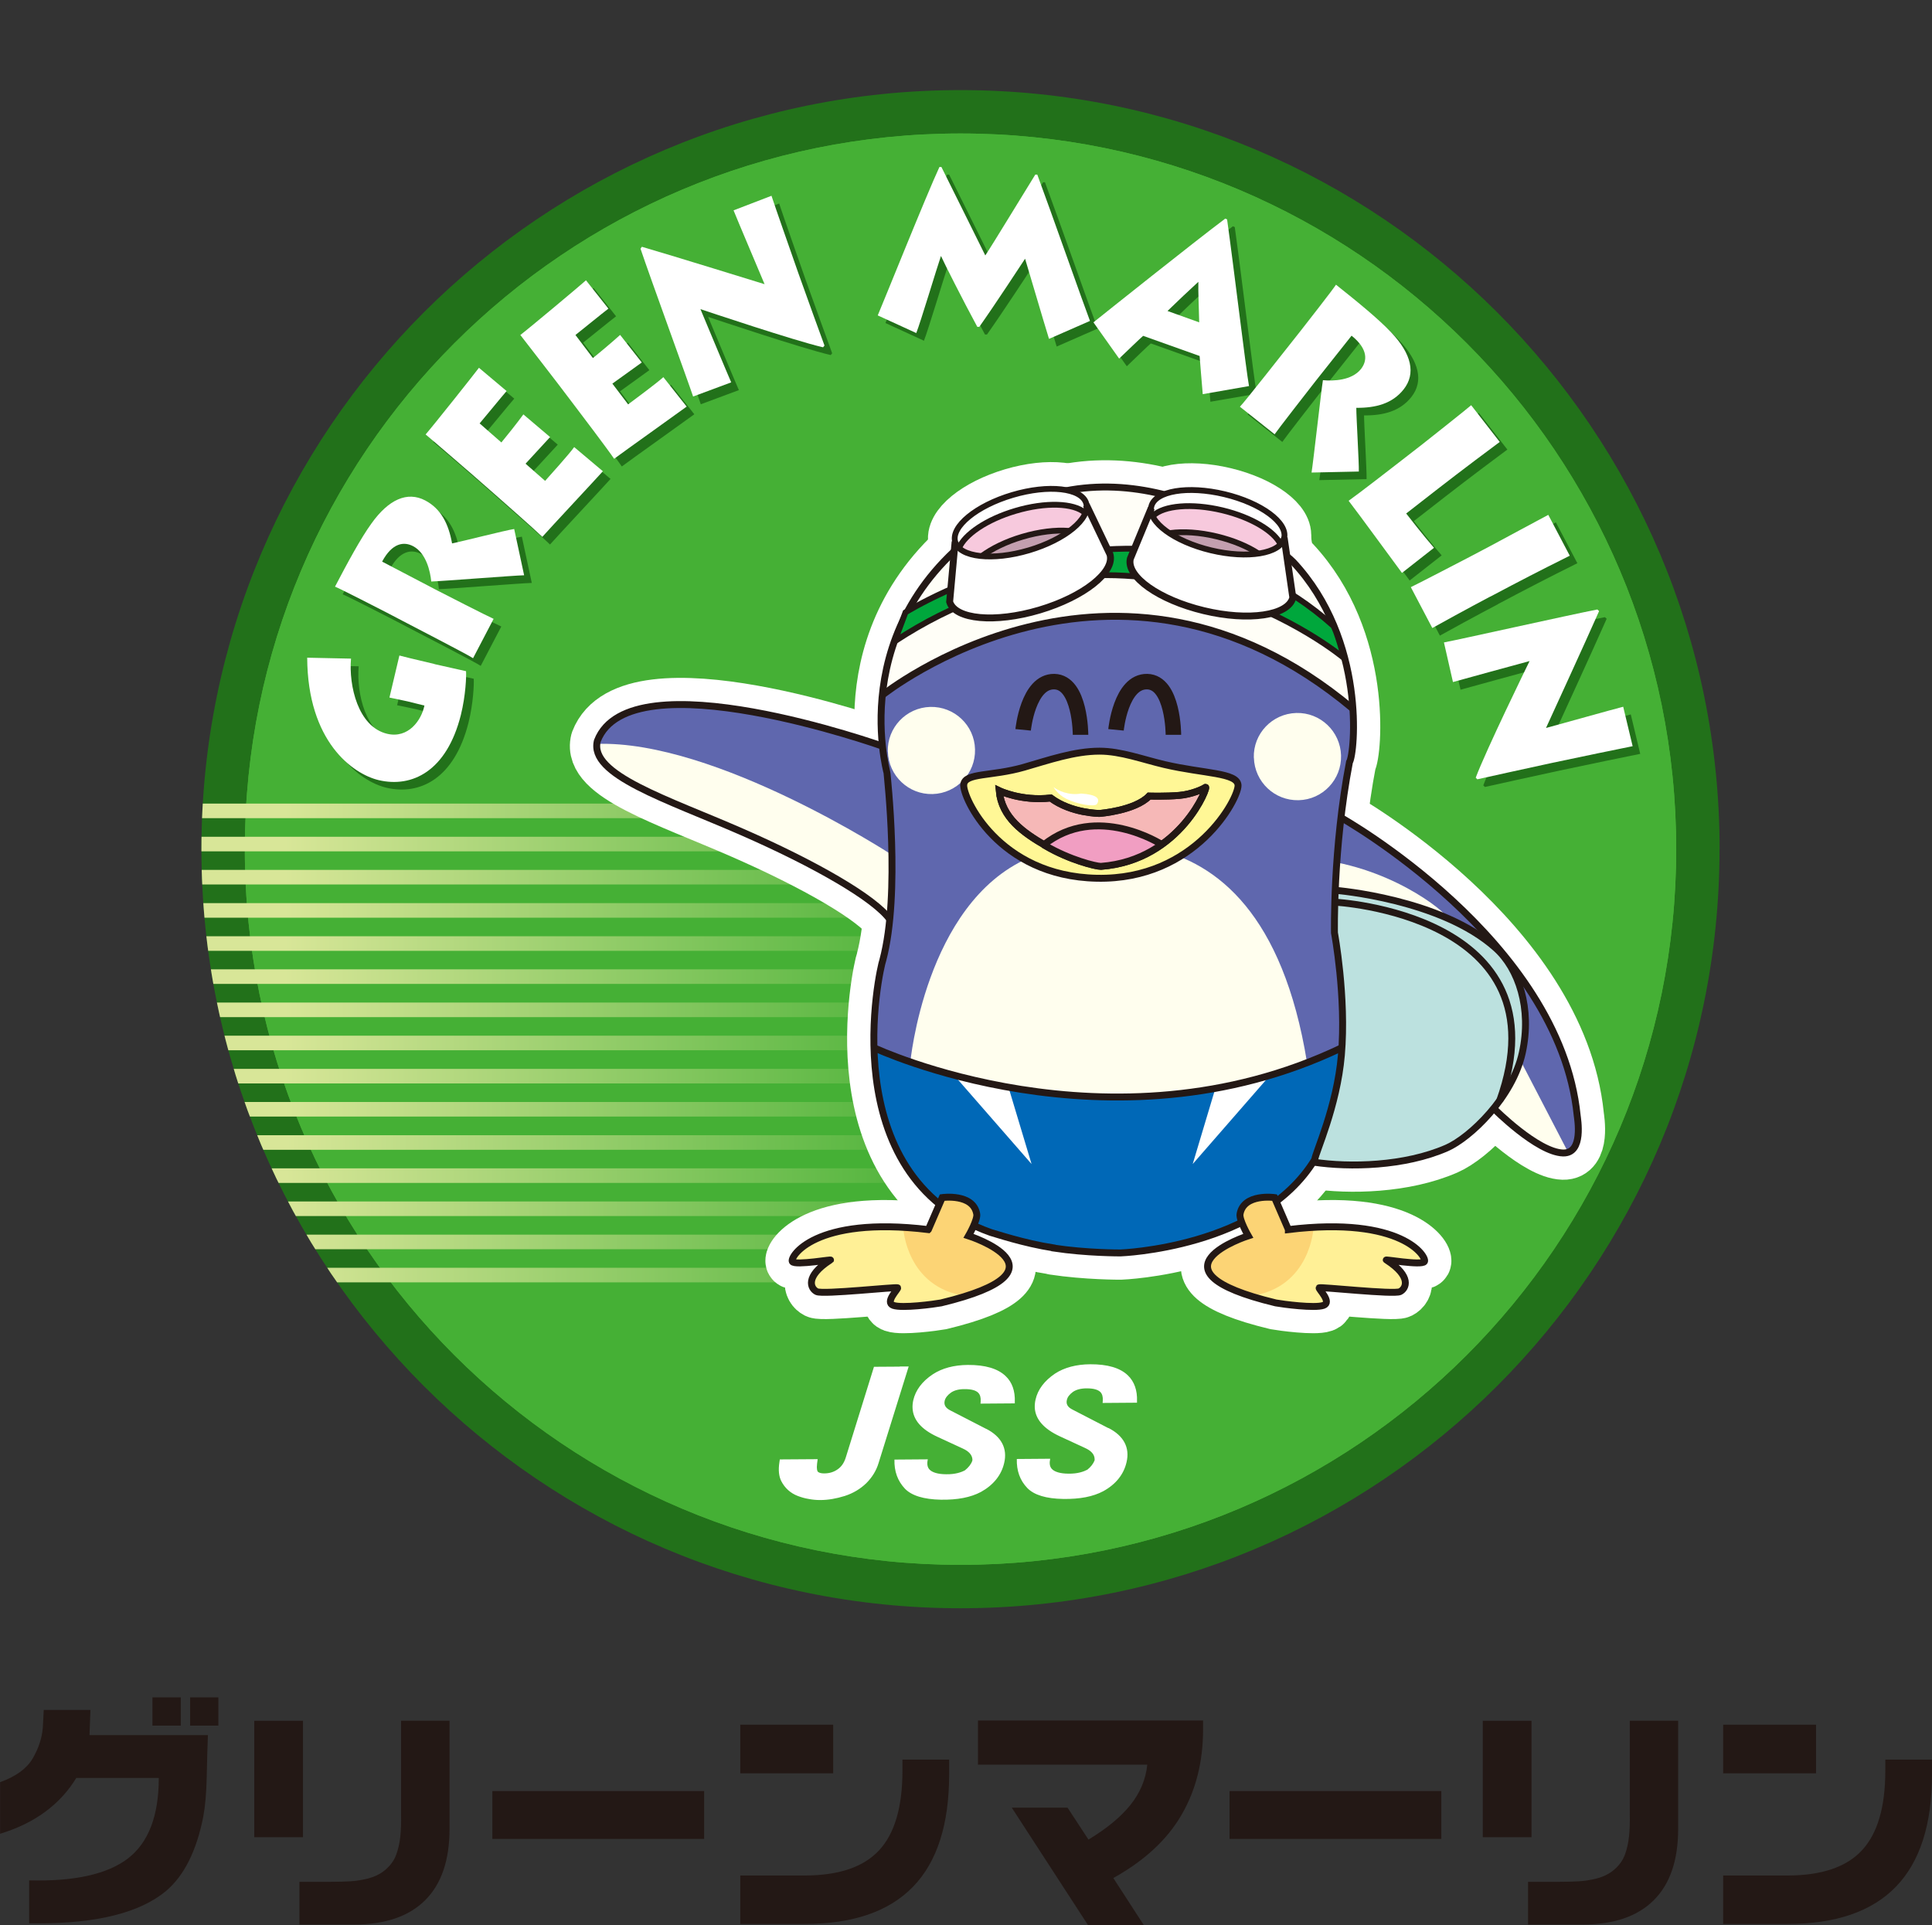 <?xml version="1.0" encoding="UTF-8"?><svg id="_レイヤー_2" xmlns="http://www.w3.org/2000/svg" xmlns:xlink="http://www.w3.org/1999/xlink" viewBox="0 0 229.24 228.46"><rect x="0" y="0" width="229.24" height="228.46" fill="#333333" stroke="none"/><defs><clipPath id="clippath"><path d="M204.03,100.76c0,49.74-40.32,90.07-90.07,90.07S23.9,150.5,23.9,100.76,64.23,10.69,113.97,10.69s90.07,40.32,90.07,90.07" style="fill:none;"/></clipPath><clipPath id="clippath-1"><rect x="13.21" y="95.35" width="100.76" height="1.73" style="fill:none;"/></clipPath><clipPath id="clippath-2"><path d="M214.72,100.76c0,55.65-45.11,100.76-100.76,100.76S13.21,156.4,13.21,100.76,58.32,0,113.97,0s100.76,45.11,100.76,100.76" style="fill:none;"/></clipPath><clipPath id="clippath-3"><path d="M204.03,100.76c0,49.74-40.32,90.07-90.07,90.07S23.9,150.5,23.9,100.76,64.23,10.69,113.97,10.69s90.07,40.32,90.07,90.07" style="fill:none;"/></clipPath><linearGradient id="_名称未設定グラデーション_286" x1="-164.88" y1="1787.47" x2="-163.88" y2="1787.47" gradientTransform="translate(16625.26 180197.27) scale(100.75 -100.75)" gradientUnits="userSpaceOnUse"><stop offset="0" stop-color="#d8e698"/><stop offset=".2" stop-color="#d8e698"/><stop offset="1" stop-color="#46b035"/></linearGradient><clipPath id="clippath-4"><rect x="13.21" y="99.29" width="100.76" height="1.73" style="fill:none;"/></clipPath><clipPath id="clippath-5"><path d="M214.72,100.76c0,55.65-45.11,100.76-100.76,100.76S13.21,156.4,13.21,100.76,58.32,0,113.97,0s100.76,45.11,100.76,100.76" style="fill:none;"/></clipPath><clipPath id="clippath-6"><path d="M204.03,100.76c0,49.74-40.32,90.07-90.07,90.07S23.9,150.5,23.9,100.76,64.23,10.69,113.97,10.69s90.07,40.32,90.07,90.07" style="fill:none;"/></clipPath><linearGradient id="_名称未設定グラデーション_286-2" y1="1787.51" y2="1787.51" gradientTransform="translate(16625.26 180201.2) scale(100.75 -100.75)" xlink:href="#_名称未設定グラデーション_286"/><clipPath id="clippath-7"><rect x="13.21" y="103.22" width="100.76" height="1.73" style="fill:none;"/></clipPath><clipPath id="clippath-8"><path d="M214.72,100.76c0,55.65-45.11,100.76-100.76,100.76S13.21,156.4,13.21,100.76,58.32,0,113.97,0s100.76,45.11,100.76,100.76" style="fill:none;"/></clipPath><clipPath id="clippath-9"><path d="M204.03,100.76c0,49.74-40.32,90.07-90.07,90.07S23.9,150.5,23.9,100.76,64.23,10.69,113.97,10.69s90.07,40.32,90.07,90.07" style="fill:none;"/></clipPath><linearGradient id="_名称未設定グラデーション_286-3" y1="1787.55" y2="1787.55" gradientTransform="translate(16625.26 180205.13) scale(100.75 -100.75)" xlink:href="#_名称未設定グラデーション_286"/><clipPath id="clippath-10"><rect x="13.21" y="107.16" width="100.76" height="1.73" style="fill:none;"/></clipPath><clipPath id="clippath-11"><path d="M214.72,100.76c0,55.65-45.11,100.76-100.76,100.76S13.21,156.4,13.21,100.76,58.32,0,113.97,0s100.76,45.11,100.76,100.76" style="fill:none;"/></clipPath><clipPath id="clippath-12"><path d="M204.03,100.76c0,49.74-40.32,90.07-90.07,90.07S23.9,150.5,23.9,100.76,64.23,10.69,113.97,10.69s90.07,40.32,90.07,90.07" style="fill:none;"/></clipPath><linearGradient id="_名称未設定グラデーション_286-4" y1="1787.59" y2="1787.59" gradientTransform="translate(16625.26 180209.07) scale(100.75 -100.75)" xlink:href="#_名称未設定グラデーション_286"/><clipPath id="clippath-13"><rect x="13.21" y="111.09" width="100.76" height="1.73" style="fill:none;"/></clipPath><clipPath id="clippath-14"><path d="M214.72,100.76c0,55.65-45.11,100.76-100.76,100.76S13.21,156.4,13.21,100.76,58.32,0,113.97,0s100.76,45.11,100.76,100.76" style="fill:none;"/></clipPath><clipPath id="clippath-15"><path d="M204.03,100.76c0,49.74-40.32,90.07-90.07,90.07S23.9,150.5,23.9,100.76,64.23,10.69,113.97,10.69s90.07,40.32,90.07,90.07" style="fill:none;"/></clipPath><linearGradient id="_名称未設定グラデーション_286-5" y1="1787.63" y2="1787.63" gradientTransform="translate(16625.26 180213) scale(100.75 -100.75)" xlink:href="#_名称未設定グラデーション_286"/><clipPath id="clippath-16"><rect x="13.21" y="115.02" width="100.76" height="1.73" style="fill:none;"/></clipPath><clipPath id="clippath-17"><path d="M214.72,100.76c0,55.65-45.11,100.76-100.76,100.76S13.21,156.4,13.21,100.76,58.32,0,113.97,0s100.76,45.11,100.76,100.76" style="fill:none;"/></clipPath><clipPath id="clippath-18"><path d="M204.03,100.76c0,49.74-40.32,90.07-90.07,90.07S23.9,150.5,23.9,100.76,64.23,10.69,113.97,10.69s90.07,40.32,90.07,90.07" style="fill:none;"/></clipPath><linearGradient id="_名称未設定グラデーション_286-6" y1="1787.66" y2="1787.66" gradientTransform="translate(16625.26 180216.94) scale(100.75 -100.75)" xlink:href="#_名称未設定グラデーション_286"/><clipPath id="clippath-19"><rect x="13.21" y="118.96" width="100.76" height="1.73" style="fill:none;"/></clipPath><clipPath id="clippath-20"><path d="M214.72,100.76c0,55.65-45.11,100.76-100.76,100.76S13.21,156.4,13.21,100.76,58.32,0,113.97,0s100.76,45.11,100.76,100.76" style="fill:none;"/></clipPath><clipPath id="clippath-21"><path d="M204.03,100.76c0,49.74-40.32,90.07-90.07,90.07S23.9,150.5,23.9,100.76,64.23,10.69,113.97,10.69s90.07,40.32,90.07,90.07" style="fill:none;"/></clipPath><linearGradient id="_名称未設定グラデーション_286-7" y1="1787.7" y2="1787.7" gradientTransform="translate(16625.26 180220.87) scale(100.75 -100.75)" xlink:href="#_名称未設定グラデーション_286"/><clipPath id="clippath-22"><rect x="13.21" y="122.89" width="100.76" height="1.73" style="fill:none;"/></clipPath><clipPath id="clippath-23"><path d="M214.72,100.76c0,55.65-45.11,100.76-100.76,100.76S13.21,156.4,13.21,100.76,58.32,0,113.97,0s100.76,45.11,100.76,100.76" style="fill:none;"/></clipPath><clipPath id="clippath-24"><path d="M204.03,100.76c0,49.74-40.32,90.07-90.07,90.07S23.9,150.5,23.9,100.76,64.23,10.69,113.97,10.69s90.07,40.32,90.07,90.07" style="fill:none;"/></clipPath><linearGradient id="_名称未設定グラデーション_286-8" y1="1787.74" y2="1787.74" gradientTransform="translate(16625.26 180224.81) scale(100.75 -100.75)" xlink:href="#_名称未設定グラデーション_286"/><clipPath id="clippath-25"><rect x="13.21" y="126.83" width="100.76" height="1.73" style="fill:none;"/></clipPath><clipPath id="clippath-26"><path d="M214.72,100.76c0,55.65-45.11,100.76-100.76,100.76S13.21,156.4,13.21,100.76,58.32,0,113.97,0s100.76,45.11,100.76,100.76" style="fill:none;"/></clipPath><clipPath id="clippath-27"><path d="M204.03,100.76c0,49.74-40.32,90.07-90.07,90.07S23.9,150.5,23.9,100.76,64.23,10.69,113.97,10.69s90.07,40.32,90.07,90.07" style="fill:none;"/></clipPath><linearGradient id="_名称未設定グラデーション_286-9" y1="1787.78" y2="1787.78" gradientTransform="translate(16625.26 180228.74) scale(100.75 -100.75)" xlink:href="#_名称未設定グラデーション_286"/><clipPath id="clippath-28"><rect x="13.21" y="130.76" width="100.76" height="1.73" style="fill:none;"/></clipPath><clipPath id="clippath-29"><path d="M214.72,100.76c0,55.65-45.11,100.76-100.76,100.76S13.21,156.4,13.21,100.76,58.32,0,113.97,0s100.76,45.11,100.76,100.76" style="fill:none;"/></clipPath><clipPath id="clippath-30"><path d="M204.03,100.76c0,49.74-40.32,90.07-90.07,90.07S23.9,150.5,23.9,100.76,64.23,10.69,113.97,10.69s90.07,40.32,90.07,90.07" style="fill:none;"/></clipPath><linearGradient id="_名称未設定グラデーション_286-10" y1="1787.82" y2="1787.82" gradientTransform="translate(16625.26 180232.68) scale(100.75 -100.75)" xlink:href="#_名称未設定グラデーション_286"/><clipPath id="clippath-31"><rect x="13.21" y="134.7" width="100.76" height="1.73" style="fill:none;"/></clipPath><clipPath id="clippath-32"><path d="M214.72,100.76c0,55.65-45.11,100.76-100.76,100.76S13.21,156.4,13.21,100.76,58.32,0,113.97,0s100.76,45.11,100.76,100.76" style="fill:none;"/></clipPath><clipPath id="clippath-33"><path d="M204.03,100.76c0,49.74-40.32,90.07-90.07,90.07S23.9,150.5,23.9,100.76,64.23,10.69,113.97,10.69s90.07,40.32,90.07,90.07" style="fill:none;"/></clipPath><linearGradient id="_名称未設定グラデーション_286-11" y1="1787.86" y2="1787.86" gradientTransform="translate(16625.26 180236.61) scale(100.75 -100.75)" xlink:href="#_名称未設定グラデーション_286"/><clipPath id="clippath-34"><rect x="13.21" y="138.63" width="100.76" height="1.73" style="fill:none;"/></clipPath><clipPath id="clippath-35"><path d="M214.72,100.76c0,55.65-45.11,100.76-100.76,100.76S13.21,156.4,13.21,100.76,58.32,0,113.97,0s100.76,45.11,100.76,100.76" style="fill:none;"/></clipPath><clipPath id="clippath-36"><path d="M204.03,100.76c0,49.74-40.32,90.07-90.07,90.07S23.9,150.5,23.9,100.76,64.23,10.69,113.97,10.69s90.07,40.32,90.07,90.07" style="fill:none;"/></clipPath><linearGradient id="_名称未設定グラデーション_286-12" y1="1787.9" y2="1787.9" gradientTransform="translate(16625.26 180240.54) scale(100.75 -100.75)" xlink:href="#_名称未設定グラデーション_286"/><clipPath id="clippath-37"><rect x="13.21" y="142.56" width="100.76" height="1.73" style="fill:none;"/></clipPath><clipPath id="clippath-38"><path d="M214.72,100.76c0,55.65-45.11,100.76-100.76,100.76S13.21,156.4,13.21,100.76,58.32,0,113.97,0s100.76,45.11,100.76,100.76" style="fill:none;"/></clipPath><clipPath id="clippath-39"><path d="M204.03,100.76c0,49.74-40.32,90.07-90.07,90.07S23.9,150.5,23.9,100.76,64.23,10.69,113.97,10.69s90.07,40.32,90.07,90.07" style="fill:none;"/></clipPath><linearGradient id="_名称未設定グラデーション_286-13" y1="1787.94" y2="1787.94" gradientTransform="translate(16625.26 180244.48) scale(100.75 -100.75)" xlink:href="#_名称未設定グラデーション_286"/><clipPath id="clippath-40"><rect x="13.21" y="146.5" width="100.76" height="1.73" style="fill:none;"/></clipPath><clipPath id="clippath-41"><path d="M214.72,100.76c0,55.65-45.11,100.76-100.76,100.76S13.21,156.4,13.21,100.76,58.32,0,113.97,0s100.76,45.11,100.76,100.76" style="fill:none;"/></clipPath><clipPath id="clippath-42"><path d="M204.03,100.76c0,49.74-40.32,90.07-90.07,90.07S23.9,150.5,23.9,100.76,64.23,10.69,113.97,10.69s90.07,40.32,90.07,90.07" style="fill:none;"/></clipPath><linearGradient id="_名称未設定グラデーション_286-14" y1="1787.98" y2="1787.98" gradientTransform="translate(16625.26 180248.41) scale(100.75 -100.75)" xlink:href="#_名称未設定グラデーション_286"/><clipPath id="clippath-43"><rect x="13.21" y="150.43" width="100.76" height="1.73" style="fill:none;"/></clipPath><clipPath id="clippath-44"><path d="M214.72,100.76c0,55.65-45.11,100.76-100.76,100.76S13.21,156.4,13.21,100.76,58.32,0,113.97,0s100.76,45.11,100.76,100.76" style="fill:none;"/></clipPath><clipPath id="clippath-45"><path d="M204.03,100.76c0,49.74-40.32,90.07-90.07,90.07S23.9,150.5,23.9,100.76,64.23,10.69,113.97,10.69s90.07,40.32,90.07,90.07" style="fill:none;"/></clipPath><linearGradient id="_名称未設定グラデーション_286-15" y1="1788.02" y2="1788.02" gradientTransform="translate(16625.26 180252.35) scale(100.75 -100.75)" xlink:href="#_名称未設定グラデーション_286"/><clipPath id="clippath-46"><path d="M204.03,100.76c0,49.74-40.32,90.07-90.07,90.07S23.9,150.5,23.9,100.76,64.23,10.69,113.97,10.69s90.07,40.32,90.07,90.07" style="fill:none;"/></clipPath><clipPath id="clippath-47"><path d="M204.03,100.76c0,49.74-40.32,90.07-90.07,90.07S23.9,150.5,23.9,100.76,64.23,10.69,113.97,10.69s90.07,40.32,90.07,90.07" style="fill:none;"/></clipPath><clipPath id="clippath-48"><path d="M204.03,100.76c0,49.74-40.32,90.07-90.07,90.07S23.9,150.5,23.9,100.76,64.23,10.69,113.97,10.69s90.07,40.32,90.07,90.07" style="fill:none;"/></clipPath><clipPath id="clippath-49"><path d="M204.03,100.76c0,49.74-40.32,90.07-90.07,90.07S23.9,150.5,23.9,100.76,64.23,10.69,113.97,10.69s90.07,40.32,90.07,90.07" style="fill:none;"/></clipPath><clipPath id="clippath-50"><path d="M204.03,100.76c0,49.74-40.32,90.07-90.07,90.07S23.9,150.5,23.9,100.76,64.23,10.69,113.97,10.69s90.07,40.32,90.07,90.07" style="fill:none;"/></clipPath><clipPath id="clippath-51"><path d="M204.03,100.76c0,49.74-40.32,90.07-90.07,90.07S23.9,150.5,23.9,100.76,64.23,10.69,113.97,10.69s90.07,40.32,90.07,90.07" style="fill:none;"/></clipPath><clipPath id="clippath-52"><path d="M204.03,100.76c0,49.74-40.32,90.07-90.07,90.07S23.9,150.5,23.9,100.76,64.23,10.69,113.97,10.69s90.07,40.32,90.07,90.07" style="fill:none;"/></clipPath><clipPath id="clippath-53"><path d="M204.03,100.76c0,49.74-40.32,90.07-90.07,90.07S23.9,150.5,23.9,100.76,64.23,10.69,113.97,10.69s90.07,40.32,90.07,90.07" style="fill:none;"/></clipPath><clipPath id="clippath-54"><path d="M204.03,100.76c0,49.74-40.32,90.07-90.07,90.07S23.9,150.5,23.9,100.76,64.23,10.69,113.97,10.69s90.07,40.32,90.07,90.07" style="fill:none;"/></clipPath><clipPath id="clippath-55"><path d="M204.03,100.76c0,49.74-40.32,90.07-90.07,90.07S23.9,150.5,23.9,100.76,64.23,10.69,113.97,10.69s90.07,40.32,90.07,90.07" style="fill:none;"/></clipPath><clipPath id="clippath-56"><path d="M204.03,100.76c0,49.74-40.32,90.07-90.07,90.07S23.9,150.5,23.9,100.76,64.23,10.69,113.97,10.69s90.07,40.32,90.07,90.07" style="fill:none;"/></clipPath><clipPath id="clippath-57"><path d="M204.03,100.76c0,49.74-40.32,90.07-90.07,90.07S23.9,150.5,23.9,100.76,64.23,10.69,113.97,10.69s90.07,40.32,90.07,90.07" style="fill:none;"/></clipPath></defs><g id="_レイヤー_1-2"><g style="clip-path:url(#clippath);"><path d="M214.72,100.76c0,55.65-45.11,100.76-100.76,100.76S13.21,156.4,13.21,100.76,58.32,0,113.97,0s100.76,45.11,100.76,100.76" style="fill:#22711a;"/><path d="M198.89,100.76c0,46.9-38.02,84.92-84.92,84.92S29.05,147.66,29.05,100.76,67.07,15.84,113.97,15.84s84.92,38.02,84.92,84.92" style="fill:#45b035;"/><path d="M198.89,100.76c0,46.9-38.02,84.92-84.92,84.92S29.05,147.66,29.05,100.76,67.07,15.84,113.97,15.84s84.92,38.02,84.92,84.92" style="fill:#45b035;"/></g><g style="clip-path:url(#clippath-1);"><g style="clip-path:url(#clippath-2);"><g style="clip-path:url(#clippath-3);"><rect x="23.9" y="10.69" width="180.14" height="180.13" style="fill:url(#_名称未設定グラデーション_286);"/></g></g></g><g style="clip-path:url(#clippath-4);"><g style="clip-path:url(#clippath-5);"><g style="clip-path:url(#clippath-6);"><rect x="23.9" y="10.69" width="180.14" height="180.13" style="fill:url(#_名称未設定グラデーション_286-2);"/></g></g></g><g style="clip-path:url(#clippath-7);"><g style="clip-path:url(#clippath-8);"><g style="clip-path:url(#clippath-9);"><rect x="23.9" y="10.69" width="180.14" height="180.13" style="fill:url(#_名称未設定グラデーション_286-3);"/></g></g></g><g style="clip-path:url(#clippath-10);"><g style="clip-path:url(#clippath-11);"><g style="clip-path:url(#clippath-12);"><rect x="23.9" y="10.69" width="180.14" height="180.13" style="fill:url(#_名称未設定グラデーション_286-4);"/></g></g></g><g style="clip-path:url(#clippath-13);"><g style="clip-path:url(#clippath-14);"><g style="clip-path:url(#clippath-15);"><rect x="23.9" y="10.69" width="180.14" height="180.13" style="fill:url(#_名称未設定グラデーション_286-5);"/></g></g></g><g style="clip-path:url(#clippath-16);"><g style="clip-path:url(#clippath-17);"><g style="clip-path:url(#clippath-18);"><rect x="23.9" y="10.69" width="180.14" height="180.13" style="fill:url(#_名称未設定グラデーション_286-6);"/></g></g></g><g style="clip-path:url(#clippath-19);"><g style="clip-path:url(#clippath-20);"><g style="clip-path:url(#clippath-21);"><rect x="23.9" y="10.69" width="180.14" height="180.13" style="fill:url(#_名称未設定グラデーション_286-7);"/></g></g></g><g style="clip-path:url(#clippath-22);"><g style="clip-path:url(#clippath-23);"><g style="clip-path:url(#clippath-24);"><rect x="23.9" y="10.69" width="180.14" height="180.13" style="fill:url(#_名称未設定グラデーション_286-8);"/></g></g></g><g style="clip-path:url(#clippath-25);"><g style="clip-path:url(#clippath-26);"><g style="clip-path:url(#clippath-27);"><rect x="23.9" y="10.69" width="180.14" height="180.13" style="fill:url(#_名称未設定グラデーション_286-9);"/></g></g></g><g style="clip-path:url(#clippath-28);"><g style="clip-path:url(#clippath-29);"><g style="clip-path:url(#clippath-30);"><rect x="23.9" y="10.69" width="180.14" height="180.13" style="fill:url(#_名称未設定グラデーション_286-10);"/></g></g></g><g style="clip-path:url(#clippath-31);"><g style="clip-path:url(#clippath-32);"><g style="clip-path:url(#clippath-33);"><rect x="23.9" y="10.69" width="180.14" height="180.13" style="fill:url(#_名称未設定グラデーション_286-11);"/></g></g></g><g style="clip-path:url(#clippath-34);"><g style="clip-path:url(#clippath-35);"><g style="clip-path:url(#clippath-36);"><rect x="23.9" y="10.69" width="180.14" height="180.13" style="fill:url(#_名称未設定グラデーション_286-12);"/></g></g></g><g style="clip-path:url(#clippath-37);"><g style="clip-path:url(#clippath-38);"><g style="clip-path:url(#clippath-39);"><rect x="23.9" y="10.69" width="180.14" height="180.13" style="fill:url(#_名称未設定グラデーション_286-13);"/></g></g></g><g style="clip-path:url(#clippath-40);"><g style="clip-path:url(#clippath-41);"><g style="clip-path:url(#clippath-42);"><rect x="23.9" y="10.69" width="180.14" height="180.13" style="fill:url(#_名称未設定グラデーション_286-14);"/></g></g></g><g style="clip-path:url(#clippath-43);"><g style="clip-path:url(#clippath-44);"><g style="clip-path:url(#clippath-45);"><rect x="23.9" y="10.69" width="180.14" height="180.13" style="fill:url(#_名称未設定グラデーション_286-15);"/></g></g></g><g style="clip-path:url(#clippath-46);"><path d="M125.01,148.09c3.93.6,7.94.58,7.94.58,0,0,16.63-.58,23.05-11.08.08-.82,2.63-6.26,3.16-12.38.6-6.9-.82-14.52-.82-14.52,0,0-.2-9.96,1.78-20.26.63-.96,2.01-14.45-6.67-23.74-.97-1.07-17.7-14.8-33.9-5.94-19.83,11.58-14.3,30.77-14.3,30.99,0,.22,1.62,14.28-.5,22.19-.34.88-6.01,25.61,12.78,32.3.49.13,3.94,1.3,7.47,1.84" style="fill:#fff;"/><path d="M125.01,148.09c3.93.6,7.94.58,7.94.58,0,0,16.63-.58,23.05-11.08.08-.82,2.63-6.26,3.16-12.38.6-6.9-.82-14.52-.82-14.52,0,0-.2-9.96,1.78-20.26.63-.96,2.01-14.45-6.67-23.74-.97-1.07-17.7-14.8-33.9-5.94-19.83,11.58-14.3,30.77-14.3,30.99,0,.22,1.62,14.28-.5,22.19-.34.88-6.01,25.61,12.78,32.3.49.13,3.94,1.3,7.47,1.84Z" style="fill:none; stroke:#fff; stroke-linecap:round; stroke-linejoin:round; stroke-width:6.35px;"/><path d="M158.52,105.65s12.48,1.01,18.97,6.86c2.7,2.41,4.29,7.16,3.14,12.4-1.16,5.29-6.19,10.09-8.98,11.31-4.99,2.18-11.52,2.32-15.76,1.68h-3.4v-32.21l6.02-.05" style="fill:#fff;"/><path d="M158.52,105.65s12.48,1.01,18.97,6.86c2.7,2.41,4.29,7.16,3.14,12.4-1.16,5.29-6.19,10.09-8.98,11.31-4.99,2.18-11.52,2.32-15.76,1.68h-3.4v-32.21l6.02-.05Z" style="fill:none; stroke:#fff; stroke-linecap:round; stroke-linejoin:round; stroke-width:6.35px;"/><path d="M177.28,131.56s5.13,5.16,8.18,5.25c2.48.07,1.71-4.1,1.68-4.45-2.11-20.87-28.1-35.39-28.1-35.39h-5.32v34.71l23.57-.12" style="fill:#fff;"/><path d="M177.28,131.56s5.13,5.16,8.18,5.25c2.48.07,1.71-4.1,1.68-4.45-2.11-20.87-28.1-35.39-28.1-35.39h-5.32v34.71l23.57-.12Z" style="fill:none; stroke:#fff; stroke-linecap:round; stroke-linejoin:round; stroke-width:6.35px;"/><path d="M105.61,109.15c-1.8-2.56-8.92-6.64-17.59-10.43-8.88-3.89-18.18-6.78-17.15-10.8,3.87-10.07,33.93.66,33.93.66h4.43v20.65l-3.63-.07" style="fill:#fff;"/><path d="M105.61,109.15c-1.8-2.56-8.92-6.64-17.59-10.43-8.88-3.89-18.18-6.78-17.15-10.8,3.87-10.07,33.93.66,33.93.66h4.43v20.65l-3.63-.07Z" style="fill:none; stroke:#fff; stroke-linecap:round; stroke-linejoin:round; stroke-width:6.35px;"/><path d="M110.16,145.89l1.64-3.79s3.65-.52,4.09,1.93c.15.67-.97,2.61-.97,2.61,0,0,12.8,4.09-3.27,7.96-.82.15-4.61.66-5.66.29-1.04-.37.6-1.93.52-2.08-.07-.15-8.85.82-9.6.45-.74-.37-1.41-1.79,1.56-3.72.74-.22-4.17.67-4.46.15-.3-.53,2.6-5.43,16.14-3.79" style="fill:#fff;"/><path d="M110.16,145.89l1.64-3.79s3.65-.52,4.09,1.93c.15.67-.97,2.61-.97,2.61,0,0,12.8,4.09-3.27,7.96-.82.15-4.61.66-5.66.29-1.04-.37.6-1.93.52-2.08-.07-.15-8.85.82-9.6.45-.74-.37-1.41-1.79,1.56-3.72.74-.22-4.17.67-4.46.15-.3-.53,2.6-5.43,16.14-3.79Z" style="fill:none; stroke:#fff; stroke-linecap:round; stroke-linejoin:round; stroke-width:6.35px;"/><path d="M152.87,145.89l-1.64-3.79s-3.64-.52-4.09,1.93c-.15.67.97,2.61.97,2.61,0,0-12.8,4.09,3.27,7.96.82.15,4.62.66,5.66.29,1.04-.37-.6-1.93-.52-2.08.08-.15,8.86.82,9.6.45.74-.37,1.41-1.79-1.56-3.72-.74-.22,4.16.67,4.46.15.3-.53-2.61-5.43-16.15-3.79" style="fill:#fff;"/><path d="M152.87,145.89l-1.64-3.79s-3.64-.52-4.09,1.93c-.15.67.97,2.61.97,2.61,0,0-12.8,4.09,3.27,7.96.82.15,4.62.66,5.66.29,1.04-.37-.6-1.93-.52-2.08.08-.15,8.86.82,9.6.45.74-.37,1.41-1.79-1.56-3.72-.74-.22,4.16.67,4.46.15.3-.53-2.61-5.43-16.15-3.79Z" style="fill:none; stroke:#fff; stroke-linecap:round; stroke-linejoin:round; stroke-width:6.35px;"/></g><path d="M152.36,63.86c-.44,1.84-4.32,2.48-8.67,1.44-4.35-1.04-7.52-3.38-7.08-5.21.44-1.84,4.33-2.49,8.68-1.45,4.35,1.04,7.52,3.38,7.08,5.22" style="fill:#fff;"/><g style="clip-path:url(#clippath-47);"><path d="M152.36,63.86c-.44,1.84-4.32,2.48-8.67,1.44-4.35-1.04-7.52-3.38-7.08-5.21.44-1.84,4.33-2.49,8.68-1.45,4.35,1.04,7.52,3.38,7.08,5.22Z" style="fill:none; stroke:#fff; stroke-linecap:round; stroke-linejoin:round; stroke-width:6.35px;"/><path d="M152.37,63.8l1.03,7.11c-.51,2.13-5.24,2.82-10.56,1.55-5.33-1.28-9.24-4.04-8.72-6.17l2.49-6.02,15.76,3.6" style="fill:#fff;"/><path d="M152.37,63.8l1.03,7.11c-.51,2.13-5.24,2.82-10.56,1.55-5.33-1.28-9.24-4.04-8.72-6.17l2.49-6.02,15.76,3.6" style="fill:none; stroke:#fff; stroke-linecap:round; stroke-linejoin:round; stroke-width:6.35px;"/></g><path d="M113.34,64.32c.54,1.82,4.45,2.25,8.74.98,4.29-1.27,7.33-3.77,6.8-5.59-.54-1.81-4.46-2.25-8.74-.98-4.29,1.27-7.33,3.77-6.8,5.58" style="fill:#fff;"/><g style="clip-path:url(#clippath-48);"><path d="M113.34,64.32c.54,1.82,4.45,2.25,8.74.98,4.29-1.27,7.33-3.77,6.8-5.59-.54-1.81-4.46-2.25-8.74-.98-4.29,1.27-7.33,3.77-6.8,5.58Z" style="fill:none; stroke:#fff; stroke-linecap:round; stroke-linejoin:round; stroke-width:6.35px;"/></g><path d="M128.89,59.89l2.81,5.88c.62,2.1-3.13,5.06-8.38,6.62-5.25,1.56-10.01,1.12-10.64-.98l.65-7.15,15.55-4.37" style="fill:#fff;"/><g style="clip-path:url(#clippath-49);"><path d="M128.89,59.89l2.81,5.88c.62,2.1-3.13,5.06-8.38,6.62-5.25,1.56-10.01,1.12-10.64-.98l.65-7.15,15.55-4.37Z" style="fill:none; stroke:#fff; stroke-linecap:round; stroke-linejoin:round; stroke-width:6.35px;"/><path d="M170.08,104.76c3.89,3.16,7.24,7.35,7.24,7.35.53.83,1.3,1.34,1.75,1.94,1.89,2.56,2.91,3.69,4.1,6.05,6.1,13.49,3.7,15.95,3.15,16.39-1.75,1.95-9.14-4.99-9.14-4.99l-18.73-25.78.75-8.75c-.58-.09,5.04,2.8,10.89,7.79" style="fill:#5f67ae;"/><path d="M148.27,128.3l10.98-3.79.18-4.24-.23-3.28-.86-6.49-.02-6.93c.38,0,1.49-11.62,1.49-11.62,0,0,.61-2.03.73-4.18.11-1.88-.27-3.91-.3-3.95-27.71-23.1-55.47-1.51-55.47-1.51l-.27,4.56.71,4.4.72,9.24-.16,8.58-1.67,7.78-.48,6.03.04,1.58,5,1.84,3.45,1.03s8.16,2.07,12.88,2.47c1.99.17,4.62.4,7.06.4,3.34,0,6.26-.29,6.26-.29l9.94-1.61" style="fill:#5f67ae;"/><path d="M105.34,89.19c-.07-2.86,2.18-5.23,5.04-5.31,2.86-.07,5.24,2.18,5.31,5.03.08,2.85-2.18,5.23-5.03,5.31-2.86.08-5.23-2.18-5.31-5.03" style="fill:#fffeee;"/><path d="M148.77,89.91c-.08-2.86,2.18-5.23,5.04-5.31,2.85-.08,5.23,2.18,5.31,5.04.08,2.85-2.17,5.24-5.03,5.31s-5.23-2.18-5.31-5.04" style="fill:#fffeee;"/><path d="M112.98,65.77c2.29-1.97,6.15-5.24,9.77-6.5,5.57-1.93,10.82-1.33,10.82-1.33,27.32,3.56,26.95,26.18,26.94,25.92-29.73-23.31-55.73-1.57-55.73-1.57-.02.46.03-9.47,8.2-16.53" style="fill:#fffef7;"/><path d="M108,126.14s1.75-18.9,13.97-24.3c1.9,0,27.39-10.96,33.11,24.21,0,.4-22,9.06-47.08.08" style="fill:#fffeee;"/><path d="M158.47,105.84l-.05,5.15s.22,2.07.45,4.25c.26,2.39.59,4.91.57,5.01-.06.6-.15,4.16-.15,4.16l-.8,5.19-.98,3.75-1.5,4.03-.24.6s15.96,2.53,21.81-6.92c0,0,6.46-7.82,1.78-16.33-.56-.56-2.99-6.84-20.9-8.89" style="fill:#bce1df;"/><path d="M104.62,88.63s-30.18-11.04-33.82-.35c-.11.19-.79,2.07,4.54,4.85,3.92,2.04,9.87,4.18,15.29,6.75,6.44,3.05,12.25,6.55,14.84,9.15l.4-7.55-.4-6.79-.85-6.05" style="fill:#5f67ae;"/><path d="M70.79,88.27c-.11.19-.79,2.07,4.55,4.84,3.92,2.04,9.87,4.18,15.29,6.75,6.44,3.05,12.25,6.56,14.84,9.15l.4-7.55s-20.94-13.68-35.07-13.19" style="fill:#fffeee;"/></g><path d="M158.58,102.32l-.14,3.4s9.04,1,12.98,3.1c1.65.85-3.95-4.7-12.84-6.49" style="fill:#fffeee;"/><g style="clip-path:url(#clippath-50);"><polyline points="179.27 128.6 180.47 125.95 186.07 136.74 185.02 136.9 182.57 135.8 177.27 131.65 179.27 128.6" style="fill:#fffeee;"/><path d="M103.67,124.45s26.86,12.79,55.63-.04c0,0-.4,3.82-1.39,7.73-1.77,6.99-7.06,16.01-26.96,16.44-2.04,0-27.05,1.07-27.29-24.13" style="fill:#0068b7;"/><polyline points="144.14 129.37 141.52 138.12 150.49 127.83 144.14 129.37" style="fill:#fff;"/><polyline points="119.77 129.37 122.4 138.12 113.42 127.83 119.77 129.37" style="fill:#fff;"/><path d="M114.35,93.1c.16-1.43,3.28-.95,7.15-2.06,2.89-.83,5.96-1.91,8.97-1.91,2.51,0,5.11.98,7.7,1.59,4.71,1.1,8.65.95,8.73,2.46.08,1.51-5,11.27-16.75,11.03-11.75-.24-15.96-9.68-15.8-11.11" style="fill:#fff796;"/><path d="M114.35,93.1c.16-1.43,3.28-.95,7.15-2.06,2.89-.83,5.96-1.91,8.97-1.91,2.51,0,5.11.98,7.7,1.59,4.71,1.1,8.65.95,8.73,2.46.08,1.51-5,11.27-16.75,11.03-11.75-.24-15.96-9.68-15.8-11.11Z" style="fill:none; stroke:#231815; stroke-width:.82px;"/></g><path d="M124.04,100.33c-2.63-1.54-5.18-3.3-5.48-6.51,0,0,2.61,1.27,6.11.87,2.46,1.83,5.8,1.83,5.8,1.83,0,0,4.21-.32,5.88-2.06,0,0,1.97.06,3.58-.08,1.49-.13,2.86-.76,3.09-.95.48-.4-2.86,8.65-12.39,9.37-.62,0-3.71-.76-6.59-2.45" style="fill:#f6b8b7;"/><g style="clip-path:url(#clippath-51);"><path d="M124.04,100.33c-2.63-1.54-5.18-3.3-5.48-6.51,0,0,2.61,1.27,6.11.87,2.46,1.83,5.8,1.83,5.8,1.83,0,0,4.21-.32,5.88-2.06,0,0,1.97.06,3.58-.08,1.49-.13,2.86-.76,3.09-.95.48-.4-2.86,8.65-12.39,9.37-.62,0-3.71-.76-6.59-2.45Z" style="fill:none; stroke:#231815; stroke-width:.82px;"/><path d="M130.59,102.63c.23,0-1.24-.05-2.76-.54-1.47-.46-2.98-1.35-3.81-1.85,0,0,5.61-5.1,13.67-.06.08.02-2.82,2.57-7.1,2.45" style="fill:#f19ec2;"/><path d="M125.01,148.09c3.93.6,7.94.58,7.94.58,0,0,16.63-.58,23.05-11.08.08-.82,2.63-6.26,3.16-12.38.6-6.9-.82-14.52-.82-14.52,0,0-.2-9.96,1.78-20.26.63-.96,2.01-14.45-6.67-23.74-.97-1.07-17.7-14.8-33.9-5.94-19.83,11.58-14.3,30.77-14.3,30.99,0,.22,1.62,14.28-.5,22.19-.34.88-6.01,25.61,12.78,32.3.49.13,3.94,1.3,7.47,1.84Z" style="fill:none; stroke:#231815; stroke-width:.82px;"/><path d="M104.71,82.47s27.48-22.03,55.74,1.57" style="fill:none; stroke:#231815; stroke-width:.82px;"/></g><path d="M137.8,100.18s-7.68-4.95-13.95.06" style="fill:none; stroke:#231815; stroke-width:.82px;"/><g style="clip-path:url(#clippath-52);"><path d="M124.04,100.33c-2.63-1.54-5.18-3.3-5.48-6.51,0,0,2.61,1.27,6.11.87,2.46,1.83,5.8,1.83,5.8,1.83,0,0,4.21-.32,5.88-2.06,0,0,1.97.06,3.58-.08,1.49-.13,2.86-.76,3.09-.95.48-.4-2.86,8.65-12.39,9.37-.62,0-3.71-.76-6.59-2.45Z" style="fill:none; stroke:#231815; stroke-width:.82px;"/><path d="M132.42,86.6s.56-5.77,3.69-5.72c3.12.06,3.12,6.31,3.12,6.31" style="fill:none; stroke:#231815; stroke-width:1.84px;"/><path d="M121.4,86.6s.57-5.77,3.69-5.72c3.12.06,3.12,6.31,3.12,6.31" style="fill:none; stroke:#231815; stroke-width:1.84px;"/><path d="M158.52,105.65s12.48,1.01,18.97,6.86c2.7,2.41,4.29,7.16,3.14,12.4-1.16,5.29-6.19,10.09-8.98,11.31-4.99,2.18-11.52,2.32-15.76,1.68" style="fill:none; stroke:#231815; stroke-width:.82px;"/><path d="M158.31,107.04s27.58,1.39,19.63,23.58" style="fill:none; stroke:#231815; stroke-width:.82px;"/><path d="M177.28,131.56s5.13,5.16,8.18,5.25c2.48.07,1.71-4.1,1.68-4.45-2.11-20.87-28.1-35.39-28.1-35.39" style="fill:none; stroke:#231815; stroke-width:.82px;"/><path d="M104.81,88.57s-30.06-10.73-33.93-.66c-1.03,4.03,8.27,6.91,17.15,10.8,8.67,3.79,15.79,7.88,17.59,10.43" style="fill:none; stroke:#231815; stroke-width:.82px;"/><path d="M103.72,124.33s27.95,13.14,55.47,0" style="fill:none; stroke:#231815; stroke-width:.82px;"/><path d="M110.16,145.89l1.64-3.79s3.65-.52,4.09,1.93c.15.67-.97,2.61-.97,2.61,0,0,12.8,4.09-3.27,7.96-.82.15-4.61.66-5.66.29-1.04-.37.6-1.93.52-2.08-.07-.15-8.85.82-9.6.45-.74-.37-1.41-1.79,1.56-3.72.74-.22-4.17.67-4.46.15-.3-.53,2.6-5.43,16.14-3.79" style="fill:#fff096;"/><path d="M107.18,145.74s.37,7.07,7.44,8.04c.15-.05,4.92-1.32,5.14-3.35.11-1.08-1.35-2.43-4.84-3.79l1.04-2.38-.38-.82-1.26-1.27-1.64-.22-1.34.3-.45,1.94-.52,1.71-2.16-.3-1.04.15" style="fill:#fcd475;"/><path d="M110.16,145.89l1.64-3.79s3.65-.52,4.09,1.93c.15.67-.97,2.61-.97,2.61,0,0,12.8,4.09-3.27,7.96-.82.15-4.61.66-5.66.29-1.04-.37.6-1.93.52-2.08-.07-.15-8.85.82-9.6.45-.74-.37-1.41-1.79,1.56-3.72.74-.22-4.17.67-4.46.15-.3-.53,2.6-5.43,16.14-3.79Z" style="fill:none; stroke:#231815; stroke-width:.82px;"/><path d="M152.87,145.89l-1.64-3.79s-3.64-.52-4.09,1.93c-.15.67.97,2.61.97,2.61,0,0-12.8,4.09,3.27,7.96.82.15,4.62.66,5.66.29,1.04-.37-.6-1.93-.52-2.08.08-.15,8.86.82,9.6.45.74-.37,1.41-1.79-1.56-3.72-.74-.22,4.16.67,4.46.15.3-.53-2.61-5.43-16.15-3.79" style="fill:#fff096;"/><path d="M155.85,145.74s-.37,7.07-7.45,8.04c-.14-.05-4.91-1.32-5.13-3.35-.12-1.08,1.35-2.43,4.84-3.79l-1.04-2.38.37-.82,1.27-1.27,1.64-.22.95.22.83,2.02.52,1.71,2.16-.3,1.04.15" style="fill:#fcd475;"/><path d="M152.87,145.89l-1.64-3.79s-3.64-.52-4.09,1.93c-.15.67.97,2.61.97,2.61,0,0-12.8,4.09,3.27,7.96.82.15,4.62.66,5.66.29,1.04-.37-.6-1.93-.52-2.08.08-.15,8.86.82,9.6.45.74-.37,1.41-1.79-1.56-3.72-.74-.22,4.16.67,4.46.15.3-.53-2.61-5.43-16.15-3.79Z" style="fill:none; stroke:#231815; stroke-width:.82px;"/></g><path d="M125.01,93.39s.44.86,1.52,1.4c1.33.66,3.37.98,3.62.62.44-.66-.03-1.13-1.88-1.25-1.48.27-2.82-.39-3.26-.77" style="fill:#fff;"/><g style="clip-path:url(#clippath-53);"><path d="M106.15,76.11l1.29-3.45s28.75-17.99,50.72,1.56c.38.35,1.34,3.89,1.34,3.89,0,0-24.7-20.79-53.35-2" style="fill:#00a73c;"/><path d="M106.15,76.11l1.29-3.45s28.75-17.99,50.72,1.56c.38.35,1.34,3.89,1.34,3.89,0,0-24.7-20.79-53.35-2Z" style="fill:none; stroke:#231815; stroke-width:.69px;"/><path d="M135.34,68.98c-1.48-1.15-1.34-2.34-1.34-2.34l2.61-6.78s1.55-3.04,8.8-1.17c.24.06,7.16,1.8,6.96,5.22,0,.36,1.04,7.04,1.04,7.04,0,0-.9,3.87-12.27,1.11-.33-.12-3.94-1.63-5.81-3.09" style="fill:#fff;"/></g><path d="M137.02,61.71c-.21-.29.05-.56.05-.56,0,0,1.77-1.7,6.62-.89.72.24,5.39.81,8.14,4.09.07.16-.51,1.12-2.45,1.43-.74-.03-3.75-3.16-10.4-2.41-.21.1-1.47-.98-1.96-1.67" style="fill:#f7c9dd;"/><path d="M138.9,63.38s5.52,3.25,10.31,2.25c.13-.07-5.35-3.26-10.31-2.25" style="fill:#c39faf;"/><path d="M136.83,61.2c1.23-1.21,4.55-1.52,8.2-.65,3.47.83,6.19,2.49,6.92,4.05" style="fill:none; stroke:#231815; stroke-width:.69px;"/><path d="M138.86,63.25c1.53-.21,3.47-.09,5.51.4,1.96.47,3.69,1.2,4.95,2.04" style="fill:none; stroke:#231815; stroke-width:.69px;"/><g style="clip-path:url(#clippath-54);"><path d="M136.61,60.27l-2.49,6.02c-.51,2.13,3.39,4.89,8.72,6.17,5.32,1.28,10.05.58,10.56-1.55l-1.03-7.11" style="fill:none; stroke:#231815; stroke-width:.82px;"/></g><path d="M152.36,63.86c-.44,1.84-4.32,2.48-8.67,1.44-4.35-1.04-7.52-3.38-7.08-5.21.44-1.84,4.33-2.49,8.68-1.45,4.35,1.04,7.52,3.38,7.08,5.22Z" style="fill:none; stroke:#231815; stroke-width:.69px;"/><g style="clip-path:url(#clippath-55);"><path d="M130.62,68.53c1.41-1.23,1.21-2.41,1.21-2.41l-2.97-6.63s-1.71-2.95-8.85-.7c-.24.07-7.05,2.17-6.67,5.59,0,.35-.66,7.08-.66,7.08,0,0,1.11,3.81,12.31.45.32-.13,3.84-1.84,5.63-3.39" style="fill:#fff;"/><path d="M128.55,61.35c.19-.3-.08-.56-.08-.56,0,0-1.85-1.61-6.65-.54-.71.28-5.34,1.1-7.91,4.53-.06.16.57,1.08,2.52,1.3.74-.06,3.58-3.36,10.26-2.96.22.09,1.42-1.06,1.88-1.77" style="fill:#f7c9dd;"/></g><path d="M126.76,63.12s-5.34,3.54-10.17,2.8c-.14-.06,5.16-3.54,10.17-2.8" style="fill:#c39faf;"/><path d="M128.71,60.83c-1.3-1.14-4.63-1.28-8.22-.21-3.42,1.01-6.05,2.81-6.7,4.42" style="fill:none; stroke:#231815; stroke-width:.69px;"/><path d="M126.8,62.99c-1.54-.12-3.47.1-5.49.7-1.93.57-3.62,1.4-4.83,2.3" style="fill:none; stroke:#231815; stroke-width:.69px;"/><g style="clip-path:url(#clippath-56);"><path d="M128.89,59.89l2.81,5.88c.62,2.1-3.13,5.06-8.38,6.62-5.25,1.56-10.01,1.12-10.64-.98l.65-7.15" style="fill:none; stroke:#231815; stroke-width:.82px;"/></g><path d="M113.34,64.32c.54,1.82,4.45,2.25,8.74.98,4.29-1.27,7.33-3.77,6.8-5.59-.54-1.81-4.46-2.25-8.74-.98-4.29,1.27-7.33,3.77-6.8,5.58Z" style="fill:none; stroke:#231815; stroke-width:.69px;"/><g style="clip-path:url(#clippath-57);"><path d="M131.5,169.45l-4.24-2.19c-.58-.29-.79-.66-.67-1.15.07-.34.33-.67.73-.96.4-.27.97-.42,1.67-.41.76,0,1.28.15,1.57.43.23.24.32.57.29,1.03l-.02.27h.03,0l4.05-.03v-.17c.05-1.3-.32-2.33-1.07-3.06-.92-.9-2.43-1.34-4.48-1.33-1.66.01-3.08.39-4.18,1.11-1.26.85-2.05,1.9-2.31,3.09-.08.33-.1.65-.09.96.08,1.37,1.07,2.5,2.95,3.38,0,0,3.01,1.39,3.01,1.39.73.33,1.11.75,1.14,1.28,0,.06,0,.13,0,.19-.16.41-.45.78-.86,1.11-.42.22-1.14.49-2.23.47-.99,0-1.7-.22-2.01-.59-.23-.27-.28-.66-.17-1.18l-3.96.03c-.04,1.38.37,2.54,1.25,3.45.81.83,2.24,1.26,4.26,1.29,1.97.03,3.53-.27,4.75-.92h0c1.48-.81,2.43-1.99,2.76-3.44.41-1.72-.33-3.13-2.13-4.05M117.02,169.55l-4.25-2.19c-.58-.29-.79-.66-.68-1.15.08-.34.33-.67.75-.97.39-.27.95-.42,1.65-.41.76,0,1.29.14,1.58.43.23.24.32.57.29,1.03l-.02.26h.04-.01s4.04-.03,4.04-.03v-.17c.05-1.3-.32-2.34-1.08-3.06-.93-.9-2.43-1.34-4.48-1.33-1.67.01-3.07.39-4.17,1.11-1.28.85-2.05,1.9-2.32,3.09-.07.33-.1.65-.08.96.08,1.38,1.06,2.5,2.95,3.37l3.01,1.39c.73.33,1.1.76,1.14,1.28,0,.06,0,.14-.02.19-.15.41-.44.77-.86,1.11-.42.23-1.15.49-2.22.47-1,0-1.7-.22-2.02-.59-.23-.27-.29-.67-.17-1.18l-3.96.03c-.04,1.39.38,2.54,1.25,3.46.81.83,2.24,1.26,4.26,1.3,1.97.03,3.53-.27,4.75-.92h0c1.47-.81,2.43-1.99,2.76-3.44.41-1.72-.33-3.13-2.13-4.05ZM106.76,162.16l-3.06.02-3.36,10.81c-.2.61-.51,1.06-.97,1.37-.46.32-.98.47-1.59.47-.35,0-.6-.07-.74-.2-.06-.06-.17-.33-.09-.96l.07-.53-4.49.03-.05.34c-.14.91-.07,1.65.22,2.23.42.82,1.08,1.43,1.97,1.77.4.15.83.28,1.28.35.45.09.91.13,1.37.13.94,0,1.91-.17,2.9-.48,1.01-.32,1.88-.85,2.57-1.52.69-.69,1.19-1.49,1.46-2.4l3.57-11.45h-1.05Z" style="fill:#fff;"/><path d="M52.46,79.7c.96.23,3.22.71,3.75.84.04.61-.04,2.88-.62,5.21-1.68,6.66-5.78,8.65-9.74,7.72-3.08-.73-8.44-4.57-8.49-14.52l5.2.11c-.28,3.21.83,8.11,4.29,8.92,2.5.59,4.06-1.59,4.42-3.35l-2.02-.5c-.73-.17-1.42-.29-2.13-.45l1.18-4.98c.98.26,1.56.39,2.32.57l1.84.44" style="fill:#22711a;"/><path d="M52.38,70.76c.88.46,6.73,3.44,7.1,3.58l-2.44,4.67c-.51-.37-7.83-4.15-8.31-4.4l-1.89-.99c-.69-.36-5.71-2.93-6.18-3.1,1.5-2.87,3.06-5.75,4.32-7.49,2.05-2.87,4.26-3.84,6.38-2.74,1.89.99,2.78,2.81,3.19,5.1,1.11-.22,6.35-1.55,7.37-1.71l1.18,5.49c-1.13.02-9.71.7-11.02.74-.12-1.23-.61-3.38-2.15-4.19-1.08-.57-2.48-.42-3.68,1.83l6.12,3.2" style="fill:#22711a;"/><path d="M72.45,56.82c-.56.64-6.38,6.87-7.19,7.79-.98-.96-5.16-4.62-5.61-5.02l-2.61-2.3c-.31-.28-5.04-4.37-5.63-4.84.87-.99,5.81-7.21,6.33-7.91l3.28,2.76c-.58.66-2.92,3.52-3.2,3.84l2.58,2.26c.31-.35,2.01-2.48,2.61-3.33l3.17,2.69c-.42.48-2.57,2.77-2.91,3.16l2.32,2.04c.4-.46,2.8-3.1,3.45-4l3.42,2.88" style="fill:#22711a;"/><path d="M82.38,49.16c-.68.51-7.62,5.45-8.6,6.19-.77-1.14-4.13-5.57-4.49-6.04l-2.1-2.77c-.25-.33-4.07-5.29-4.54-5.88,1.05-.8,7.14-5.9,7.79-6.49l2.66,3.36c-.7.53-3.57,2.87-3.91,3.13l2.07,2.73c.38-.29,2.46-2.03,3.23-2.74l2.56,3.27c-.51.39-3.07,2.2-3.48,2.51l1.86,2.46c.49-.37,3.36-2.48,4.18-3.24l2.77,3.5" style="fill:#22711a;"/><path d="M83.15,47.96c-.58-1.76-5.14-14.26-6.24-17.53l.16-.24c4.13,1.21,13.54,4.13,14.56,4.44-.55-1.32-3.27-7.72-3.68-8.76l4.5-1.72c.64,1.92,1.93,5.58,3.18,9.16,1.27,3.55,2.53,7.02,3.11,8.61l-.17.21c-3.39-.78-14.1-4.38-14.55-4.53.41.98,3.3,7.91,3.65,8.69l-4.52,1.68" style="fill:#22711a;"/><path d="M105.06,38.33c.45-1.02,5.81-14.38,7.32-17.61h.24c1.32,2.64,4.53,9.15,5.21,10.5.99-1.49,4.58-7.42,5.93-9.59h.23c1.46,3.92,5.68,15.9,6.25,17.36l-4.86,2.13c-.66-2.11-2.61-8.79-2.84-9.51-.3.45-3.55,5.43-5.43,8.08h-.24c-1.68-3.1-3.96-7.61-4.31-8.41-.46,1.33-2.45,7.95-2.93,9.15l-4.56-2.1" style="fill:#22711a;"/><path d="M130.65,39.16c1.17-.94,11.97-9.56,15.64-12.31l.22.09c.76,5.43,2.27,18.03,2.6,19.78l-5.49.95c-.13-1.44-.33-4.04-.37-4.53l-6.7-2.39c-.32.26-1.89,1.79-2.85,2.71l-3.04-4.29M143.2,39.16c-.03-1.62-.12-3.67-.1-4.81-1.01.92-2.53,2.36-3.66,3.46l3.76,1.35Z" style="fill:#22711a;"/><path d="M157,46.14c-.61.77-4.64,5.96-4.85,6.3l-4.12-3.27c.46-.43,5.54-6.91,5.88-7.34l1.32-1.67c.48-.61,3.95-5.05,4.2-5.48,2.53,2.01,5.07,4.09,6.54,5.65,2.43,2.56,2.97,4.91,1.49,6.78-1.32,1.67-3.28,2.2-5.61,2.18,0,1.13.33,6.53.3,7.56l-5.61.12c.19-1.11,1.14-9.67,1.35-10.96,1.23.12,3.43.04,4.51-1.33.76-.96.88-2.35-1.1-3.96l-4.29,5.41" style="fill:#22711a;"/><path d="M178.86,53.34c-.49.35-4.77,3.56-7.35,5.57l-3.75,2.92c.35.45,2.06,2.65,3.3,4.07l-3.8,2.98c-.35-.45-5.17-7.07-6.33-8.56,1.13-.79,5.52-4.2,6.01-4.58l2.73-2.12c.33-.25,5.44-4.29,5.8-4.63l3.39,4.36" style="fill:#22711a;"/><path d="M177.74,71.69c-2.3,1.21-6.38,3.43-6.89,3.73l-2.55-4.85c1.03-.49,6.42-3.3,7.02-3.61l2.48-1.31c.39-.2,6.26-3.38,6.81-3.67l2.55,4.85c-.43.2-4.18,2.09-6.94,3.54l-2.48,1.31" style="fill:#22711a;"/><path d="M172.24,77.14c1.82-.34,14.8-3.25,18.19-3.91l.21.19c-1.74,3.94-5.86,12.9-6.3,13.87,1.38-.37,8.08-2.25,9.16-2.52l1.12,4.68c-1.99.39-5.78,1.19-9.5,1.97-3.68.8-7.29,1.59-8.93,1.96l-.19-.19c1.22-3.26,6.18-13.42,6.39-13.84-1.03.28-8.27,2.25-9.09,2.49l-1.07-4.7" style="fill:#22711a;"/><path d="M51.55,78.8c.96.23,3.22.71,3.75.84.04.61-.04,2.88-.62,5.21-1.68,6.66-5.78,8.65-9.74,7.72-3.08-.73-8.44-4.57-8.49-14.53l5.2.11c-.28,3.21.83,8.1,4.29,8.92,2.5.59,4.06-1.59,4.42-3.35l-2.02-.5c-.73-.17-1.43-.29-2.13-.45l1.18-4.99c.98.26,1.56.39,2.32.57l1.84.44" style="fill:#fff;"/><path d="M51.47,69.85c.87.46,6.73,3.44,7.1,3.58l-2.44,4.67c-.51-.37-7.83-4.14-8.31-4.4l-1.89-.99c-.69-.36-5.71-2.93-6.18-3.1,1.5-2.87,3.06-5.75,4.32-7.49,2.05-2.87,4.26-3.85,6.38-2.74,1.89.99,2.78,2.81,3.19,5.1,1.11-.22,6.35-1.56,7.37-1.71l1.18,5.49c-1.13.02-9.71.7-11.02.74-.12-1.23-.61-3.38-2.15-4.19-1.08-.57-2.48-.42-3.68,1.83l6.12,3.2" style="fill:#fff;"/><path d="M71.54,55.91c-.56.64-6.38,6.87-7.19,7.79-.99-.96-5.16-4.62-5.61-5.02l-2.61-2.29c-.31-.27-5.05-4.37-5.63-4.84.87-.99,5.81-7.21,6.33-7.91l3.28,2.76c-.58.66-2.92,3.53-3.2,3.84l2.58,2.26c.31-.36,2.01-2.48,2.61-3.33l3.17,2.69c-.42.48-2.57,2.77-2.91,3.16l2.32,2.04c.4-.46,2.8-3.1,3.45-4.01l3.42,2.88" style="fill:#fff;"/><path d="M81.47,48.25c-.68.51-7.62,5.45-8.6,6.19-.77-1.14-4.13-5.57-4.49-6.04l-2.1-2.77c-.25-.33-4.07-5.29-4.54-5.88,1.05-.8,7.14-5.9,7.79-6.49l2.66,3.36c-.7.53-3.57,2.87-3.91,3.13l2.07,2.73c.38-.28,2.46-2.03,3.23-2.74l2.57,3.27c-.51.38-3.07,2.2-3.49,2.51l1.87,2.46c.49-.37,3.36-2.48,4.18-3.23l2.77,3.5" style="fill:#fff;"/><path d="M82.24,47.05c-.58-1.76-5.14-14.25-6.24-17.54l.16-.23c4.13,1.21,13.54,4.13,14.56,4.44-.55-1.32-3.27-7.72-3.68-8.76l4.5-1.73c.64,1.92,1.93,5.58,3.18,9.16,1.27,3.55,2.52,7.02,3.11,8.61l-.17.21c-3.39-.78-14.1-4.38-14.55-4.53.41.98,3.3,7.91,3.65,8.69l-4.52,1.68" style="fill:#fff;"/><path d="M104.15,37.42c.45-1.02,5.81-14.38,7.32-17.61h.23c1.33,2.64,4.53,9.15,5.21,10.5.99-1.49,4.58-7.42,5.93-9.59h.24c1.46,3.92,5.68,15.9,6.25,17.36l-4.86,2.13c-.66-2.11-2.61-8.8-2.84-9.51-.3.45-3.55,5.43-5.43,8.08h-.24c-1.68-3.1-3.96-7.62-4.31-8.41-.46,1.33-2.45,7.95-2.93,9.15l-4.56-2.09" style="fill:#fff;"/><path d="M129.74,38.25c1.17-.94,11.97-9.56,15.64-12.31l.22.09c.76,5.43,2.27,18.03,2.6,19.78l-5.49.96c-.13-1.44-.33-4.04-.37-4.53l-6.7-2.39c-.32.26-1.89,1.79-2.85,2.7l-3.04-4.29M142.29,38.25c-.03-1.62-.13-3.67-.1-4.81-1.01.92-2.53,2.36-3.66,3.46l3.76,1.35Z" style="fill:#fff;"/><path d="M156.09,45.23c-.61.77-4.64,5.96-4.85,6.3l-4.12-3.27c.46-.43,5.54-6.91,5.88-7.33l1.32-1.67c.48-.61,3.95-5.05,4.2-5.48,2.53,2.01,5.07,4.09,6.54,5.65,2.43,2.56,2.97,4.91,1.48,6.78-1.32,1.67-3.28,2.2-5.61,2.18,0,1.13.33,6.53.3,7.56l-5.61.12c.19-1.11,1.14-9.67,1.35-10.96,1.23.12,3.43.04,4.51-1.32.76-.96.88-2.36-1.11-3.96l-4.29,5.41" style="fill:#fff;"/><path d="M177.95,52.44c-.49.35-4.77,3.56-7.35,5.57l-3.75,2.92c.35.45,2.06,2.65,3.3,4.07l-3.8,2.98c-.35-.45-5.17-7.07-6.33-8.56,1.13-.79,5.52-4.2,6.01-4.58l2.73-2.12c.33-.26,5.44-4.3,5.8-4.64l3.39,4.36" style="fill:#fff;"/><path d="M176.84,70.78c-2.3,1.21-6.38,3.44-6.89,3.74l-2.55-4.85c1.03-.49,6.42-3.3,7.02-3.61l2.48-1.31c.39-.2,6.26-3.38,6.81-3.66l2.55,4.85c-.43.2-4.18,2.09-6.94,3.54l-2.48,1.31" style="fill:#fff;"/><path d="M171.33,76.23c1.82-.34,14.8-3.25,18.2-3.91l.21.19c-1.74,3.94-5.86,12.9-6.3,13.87,1.38-.37,8.08-2.25,9.16-2.52l1.12,4.68c-1.99.39-5.78,1.19-9.5,1.97-3.68.8-7.29,1.59-8.93,1.96l-.19-.19c1.22-3.26,6.18-13.42,6.39-13.84-1.03.28-8.27,2.25-9.09,2.49l-1.07-4.7" style="fill:#fff;"/></g><path d="M3.46,228.2v-5.08c5.37.14,9.28-.73,11.72-2.6,2.44-1.88,3.66-5.06,3.66-9.55h-9.79c-.96,1.58-2.2,2.92-3.71,4.03-1.51,1.11-3.29,1.97-5.33,2.59v-6.12c1.88-.68,3.16-1.62,3.86-2.8.69-1.18,1.1-2.4,1.21-3.65l.11-2.12h5.54l-.11,2.98h14.05c-.06,1.39-.1,3.05-.14,4.95-.04,1.91-.18,3.48-.41,4.73-.8,4.06-2.27,7-4.43,8.83-3.08,2.55-8.12,3.83-15.13,3.83h-1.08M18.09,201.41h3.36v3.35h-3.36v-3.35ZM22.56,201.41h3.35v3.35h-3.35v-3.35Z" style="fill:#231815;"/><path d="M30.17,204.18h5.78v13.82h-5.78v-13.82ZM53.34,204.18v12.83c0,3.73-.97,6.55-2.9,8.47-1.93,1.92-4.75,2.88-8.46,2.88h-6.45v-5.07h3.7c.87,0,1.65-.02,2.33-.06.68-.04,1.37-.15,2.06-.32.94-.24,1.72-.65,2.33-1.25.49-.46.86-1.01,1.08-1.64.24-.67.39-1.37.47-2.12.08-.74.11-1.62.09-2.64v-11.08h5.74Z" style="fill:#231815;"/><rect x="58.42" y="212.52" width="25.13" height="5.68" style="fill:#231815;"/><path d="M87.84,204.65h11.02v5.77h-11.02v-5.77ZM112.62,208.79v1.75c0,5.94-1.43,10.39-4.28,13.33-2.86,2.95-7.14,4.42-12.86,4.42h-7.64v-5.75h7.64c4.04,0,6.99-1,8.83-2.99,1.85-1.99,2.77-5.14,2.77-9.45v-1.31h5.54Z" style="fill:#231815;"/><path d="M116.04,204.15h26.71v1.08c0,3.83-.86,7.21-2.57,10.14-1.71,2.94-4.41,5.43-8.08,7.47l3.64,5.62h-6.62l-9.07-13.97h6.62l2.48,3.79c2.16-1.3,3.82-2.67,4.98-4.11,1.15-1.44,1.82-3.03,2-4.78h-20.09v-5.25" style="fill:#231815;"/><rect x="145.89" y="212.52" width="25.13" height="5.68" style="fill:#231815;"/><path d="M175.94,204.18h5.78v13.82h-5.78v-13.82ZM199.12,204.18v12.83c0,3.73-.97,6.55-2.9,8.47s-4.75,2.88-8.46,2.88h-6.45v-5.07h3.7c.87,0,1.65-.02,2.33-.06.68-.04,1.37-.15,2.06-.32.94-.24,1.72-.65,2.34-1.25.49-.46.85-1.01,1.08-1.64.24-.67.39-1.37.47-2.12.08-.74.11-1.62.09-2.64v-11.08h5.74Z" style="fill:#231815;"/><path d="M204.46,204.65h11.02v5.77h-11.02v-5.77ZM229.24,208.79v1.75c0,5.94-1.43,10.39-4.28,13.33-2.86,2.95-7.14,4.42-12.86,4.42h-7.64v-5.75h7.64c4.04,0,6.99-1,8.83-2.99,1.85-1.99,2.77-5.14,2.77-9.45v-1.31h5.54Z" style="fill:#231815;"/></g></svg>